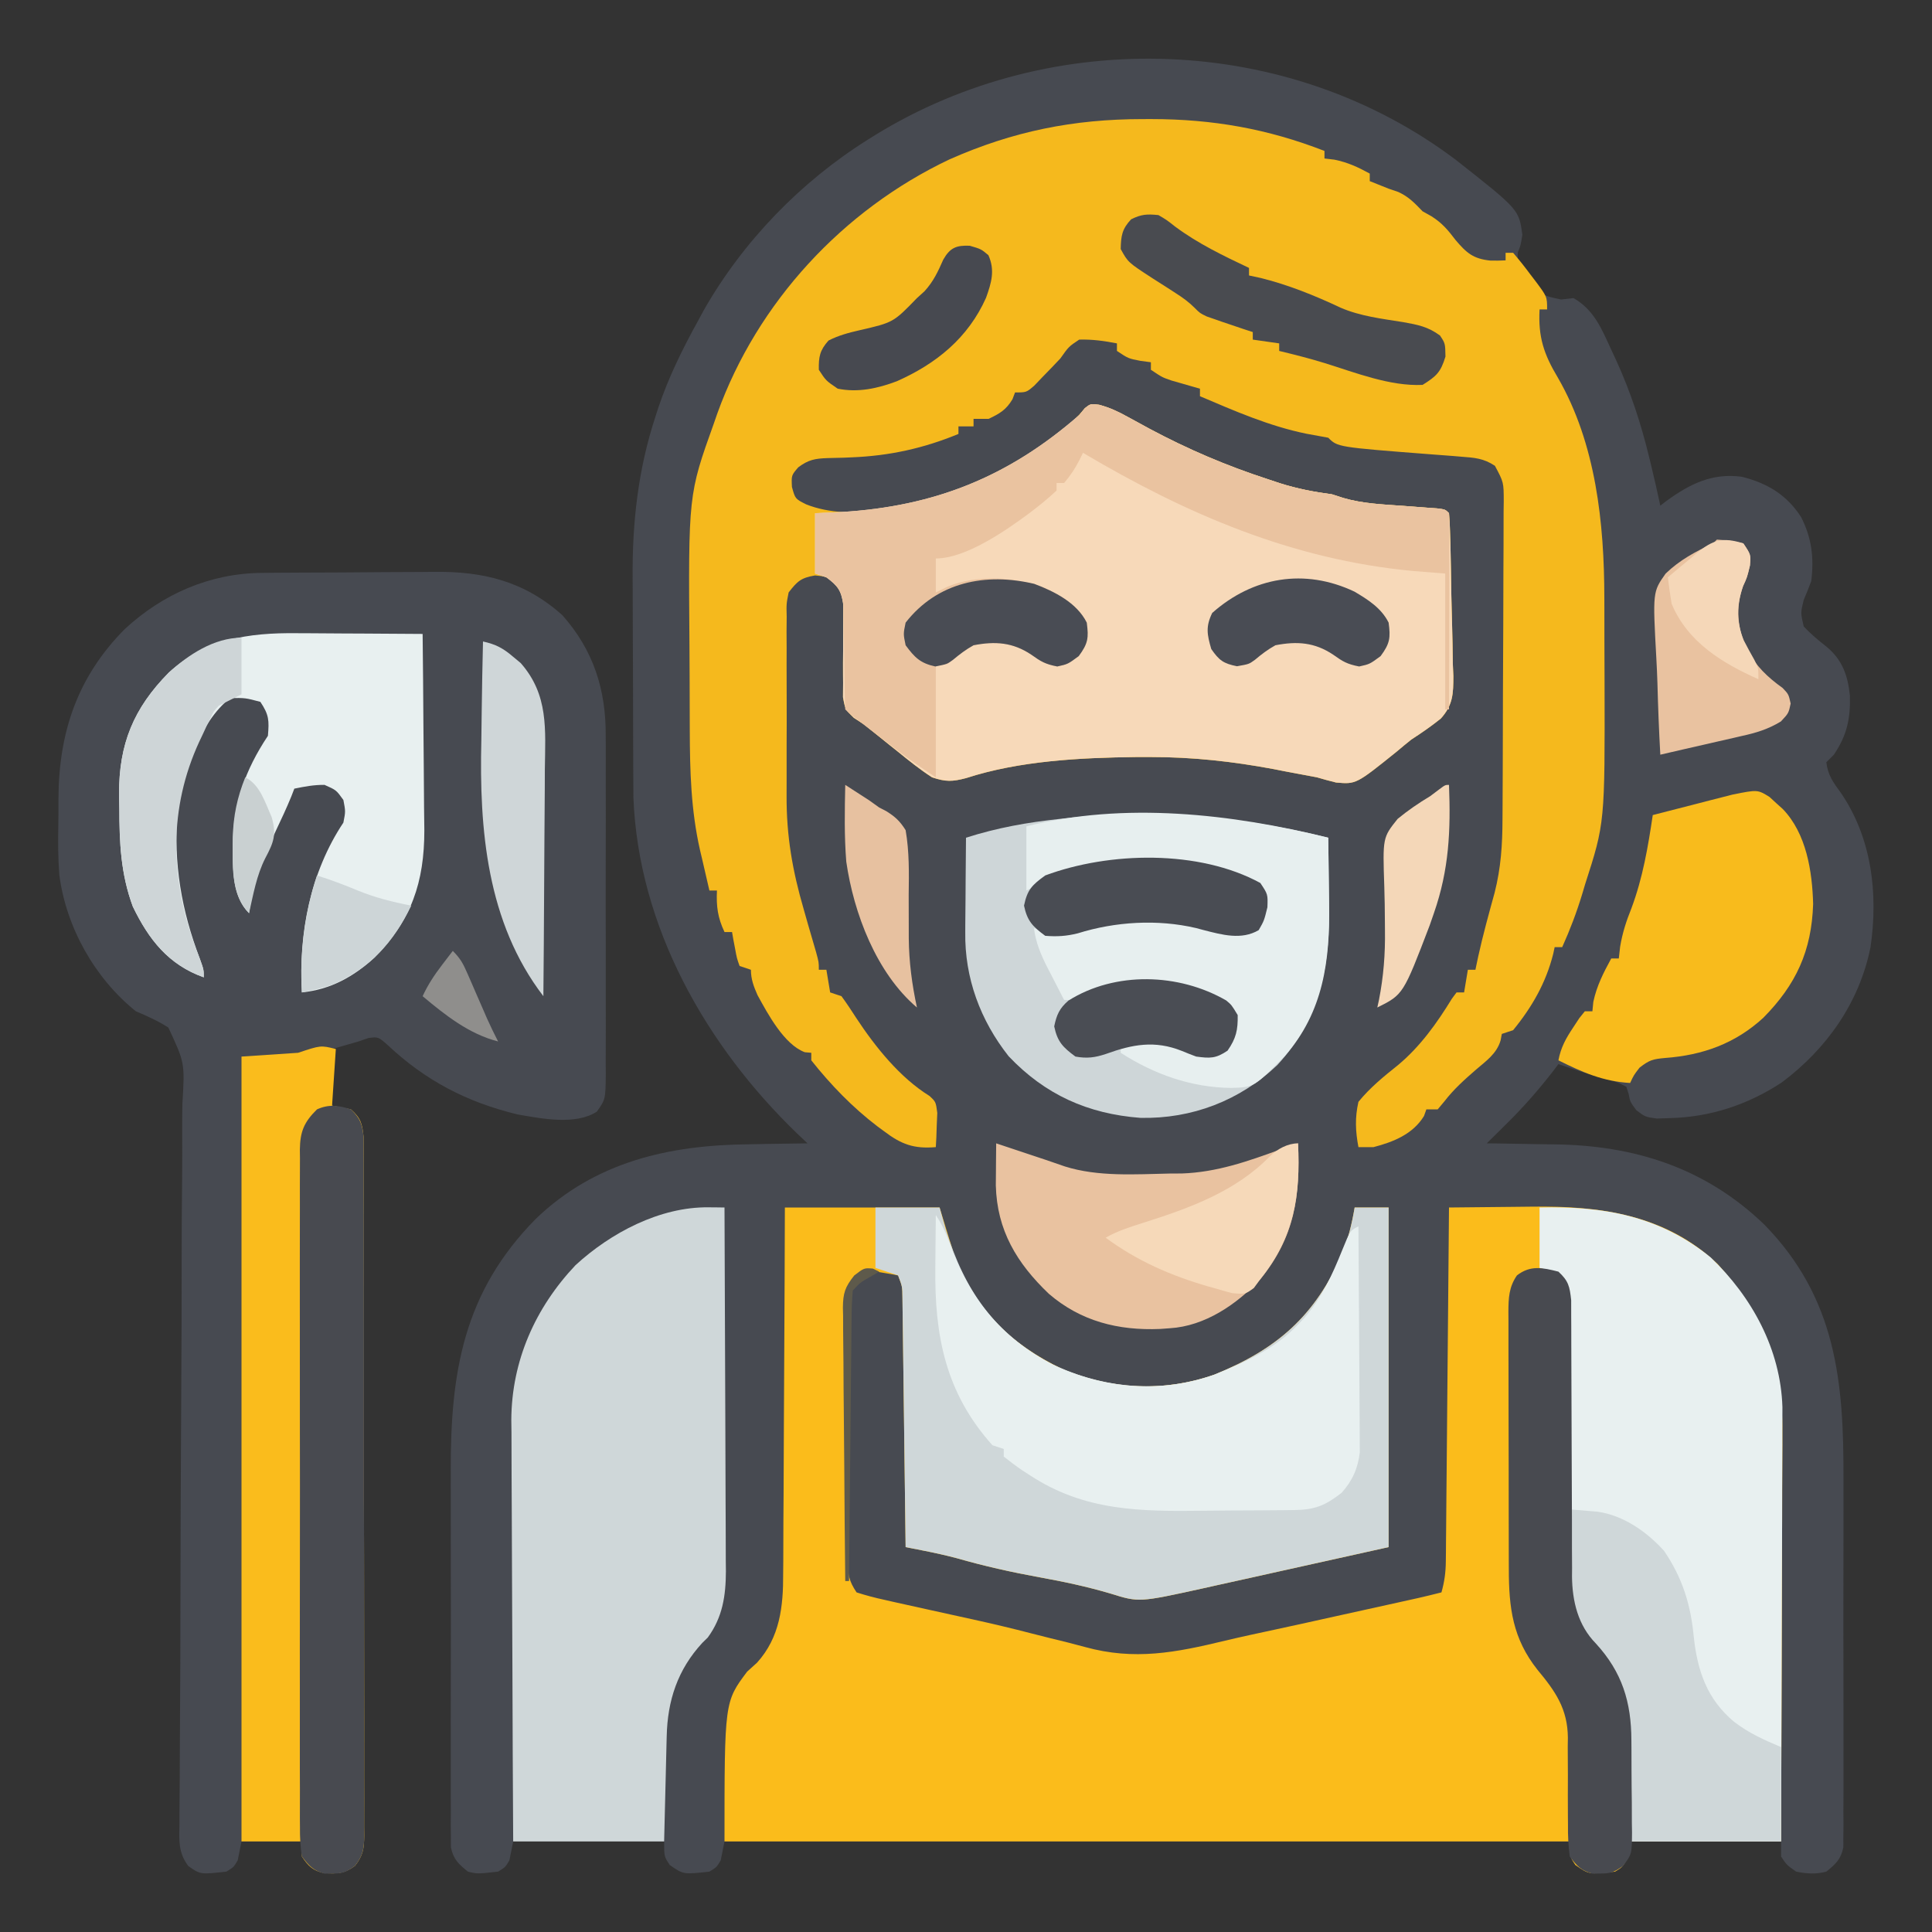 <?xml version="1.0" encoding="UTF-8"?>
<svg version="1.1" xmlns="http://www.w3.org/2000/svg" width="512" height="512">
<rect width="100%" height="100%" fill="#333333" stroke="none"/>
<path d="M0 0 C16.656 13.111 16.656 13.111 17.571 19.778 C17.133 22.59 17.133 22.59 16.387 24.438 C15.992 27.787 17.602 29.249 19.633 31.84 C22.873 35.911 22.873 35.911 27.821 36.965 C28.914 36.842 30.007 36.718 31.133 36.59 C36.606 39.724 38.6 44.775 41.133 50.278 C41.57 51.212 42.006 52.146 42.456 53.108 C46.232 61.4 48.99 69.748 51.133 78.59 C51.294 79.247 51.455 79.903 51.621 80.579 C52.508 84.239 53.346 87.908 54.133 91.59 C54.667 91.18 55.201 90.77 55.75 90.348 C62.024 85.811 67.843 82.885 75.743 83.938 C82.52 85.653 87.626 88.707 91.45 94.629 C94.271 100.193 94.895 105.421 94.133 111.59 C93.507 113.273 92.846 114.943 92.133 116.59 C91.299 120.004 91.299 120.004 92.133 123.59 C93.998 125.615 95.998 127.257 98.157 128.961 C102.381 132.443 103.824 136.604 104.372 141.887 C104.558 148.049 103.593 152.438 100.133 157.59 C99.473 158.25 98.813 158.91 98.133 159.59 C98.488 162.918 99.992 165.007 101.946 167.653 C110.178 179.625 111.915 194.464 109.833 208.634 C106.875 223.281 98.263 235.493 86.383 244.403 C77.4 250.349 67.307 253.666 56.571 253.903 C55.456 253.94 54.341 253.978 53.192 254.016 C50.133 253.59 50.133 253.59 47.793 251.821 C46.133 249.59 46.133 249.59 45.739 247.473 C45.539 246.852 45.339 246.23 45.133 245.59 C42.569 244.288 42.569 244.288 39.446 243.465 C38.411 243.153 37.376 242.841 36.309 242.52 C35.261 242.213 34.213 241.906 33.133 241.59 C31.131 240.931 29.13 240.267 27.133 239.59 C26.683 240.185 26.234 240.779 25.77 241.391 C21.892 246.388 17.845 251.019 13.34 255.446 C12.837 255.945 12.333 256.444 11.815 256.958 C10.59 258.171 9.362 259.381 8.133 260.59 C9.515 260.604 9.515 260.604 10.925 260.619 C14.42 260.663 17.914 260.725 21.408 260.798 C22.906 260.826 24.404 260.847 25.903 260.861 C47.23 261.076 66.078 267.072 81.683 282.108 C100.795 301.644 102.77 323.776 102.671 349.625 C102.66 353.131 102.67 356.638 102.676 360.145 C102.683 366.017 102.674 371.89 102.655 377.762 C102.633 384.546 102.64 391.329 102.662 398.112 C102.68 403.96 102.683 409.808 102.672 415.657 C102.666 419.14 102.665 422.623 102.678 426.106 C102.692 429.976 102.673 433.846 102.651 437.716 C102.659 438.866 102.667 440.015 102.675 441.2 C102.664 442.252 102.653 443.305 102.641 444.389 C102.639 445.759 102.639 445.759 102.637 447.157 C101.976 450.35 100.625 451.557 98.133 453.59 C95.391 454.319 92.906 454.158 90.133 453.59 C87.633 451.84 87.633 451.84 86.133 449.59 C86.133 448.27 86.133 446.95 86.133 445.59 C72.933 445.59 59.733 445.59 46.133 445.59 C45.803 447.24 45.473 448.89 45.133 450.59 C44.071 452.403 44.071 452.403 42.133 453.59 C35.229 454.357 35.229 454.357 31.633 451.84 C30.133 449.59 30.133 449.59 30.133 445.59 C-43.787 445.59 -117.707 445.59 -193.867 445.59 C-194.197 447.24 -194.527 448.89 -194.867 450.59 C-195.929 452.403 -195.929 452.403 -197.867 453.59 C-204.771 454.357 -204.771 454.357 -208.367 451.84 C-209.867 449.59 -209.867 449.59 -209.867 445.59 C-223.067 445.59 -236.267 445.59 -249.867 445.59 C-250.197 447.24 -250.527 448.89 -250.867 450.59 C-251.929 452.403 -251.929 452.403 -253.867 453.59 C-259.362 454.201 -259.362 454.201 -261.867 453.59 C-264.362 451.559 -265.709 450.351 -266.37 447.157 C-266.372 446.243 -266.373 445.33 -266.375 444.389 C-266.386 443.336 -266.397 442.284 -266.409 441.2 C-266.401 440.05 -266.393 438.9 -266.384 437.716 C-266.391 436.501 -266.398 435.286 -266.406 434.034 C-266.42 430.7 -266.417 427.367 -266.404 424.034 C-266.394 420.532 -266.403 417.03 -266.41 413.529 C-266.417 407.636 -266.407 401.744 -266.388 395.852 C-266.367 389.076 -266.373 382.3 -266.395 375.523 C-266.414 369.684 -266.416 363.845 -266.406 358.006 C-266.4 354.529 -266.399 351.051 -266.412 347.574 C-266.499 321.156 -263.027 300.022 -243.867 280.59 C-228.104 265.434 -208.51 261.041 -187.429 260.84 C-185.908 260.812 -184.386 260.782 -182.865 260.75 C-179.199 260.678 -175.533 260.628 -171.867 260.59 C-172.75 259.754 -173.633 258.917 -174.542 258.055 C-198.732 234.756 -216.702 203.177 -218.007 168.902 C-218.017 166.924 -218.017 166.924 -218.028 164.905 C-218.035 163.804 -218.035 163.804 -218.043 162.68 C-218.057 160.267 -218.064 157.854 -218.07 155.442 C-218.074 154.193 -218.074 154.193 -218.078 152.918 C-218.093 148.502 -218.103 144.087 -218.107 139.671 C-218.112 135.158 -218.136 130.646 -218.165 126.134 C-218.184 122.623 -218.189 119.112 -218.19 115.601 C-218.193 113.94 -218.201 112.28 -218.214 110.619 C-218.323 96.036 -216.751 81.959 -212.179 68.028 C-211.927 67.246 -211.675 66.464 -211.416 65.659 C-208.694 57.558 -204.993 50.057 -200.867 42.59 C-200.374 41.68 -199.882 40.77 -199.375 39.833 C-188.971 21.553 -173.656 5.741 -155.867 -5.41 C-154.937 -5.993 -154.937 -5.993 -153.989 -6.588 C-106.888 -35.609 -44.375 -33.511 0 0 Z " fill="#474A51" transform="translate(385.867,42.41)"/>
<path d="M0 0 C13.53 0 27.06 0 41 0 C42.32 4.29 43.64 8.58 45 13 C50.749 27.257 59.741 36.201 73.562 42.812 C86.547 48.31 100.547 48.97 113.898 44.266 C130.546 37.472 140.454 28.795 147.777 12.176 C149.335 8.13 150.276 4.27 151 0 C153.97 0 156.94 0 160 0 C160 29.7 160 59.4 160 90 C145.645 93.187 145.645 93.187 131 96.438 C127.993 97.107 124.985 97.777 121.887 98.467 C119.487 98.998 117.087 99.528 114.688 100.059 C113.455 100.334 112.222 100.61 110.951 100.894 C93.842 104.665 93.842 104.665 86.312 102.312 C80.096 100.473 73.879 99.15 67.5 98 C60.053 96.644 52.794 95.018 45.52 92.93 C42.608 92.161 39.732 91.524 36.78 90.942 C35.884 90.765 34.987 90.587 34.064 90.405 C33.383 90.271 32.702 90.138 32 90 C31.99 89.142 31.979 88.284 31.969 87.401 C31.871 79.322 31.768 71.244 31.661 63.166 C31.605 59.013 31.552 54.86 31.503 50.706 C31.455 46.699 31.403 42.692 31.347 38.685 C31.327 37.155 31.308 35.626 31.291 34.096 C31.267 31.955 31.237 29.815 31.205 27.675 C31.182 25.846 31.182 25.846 31.158 23.98 C31.129 20.946 31.129 20.946 30 18 C28.588 17.723 27.17 17.479 25.75 17.25 C24.961 17.111 24.172 16.972 23.359 16.828 C20.884 16.8 20.884 16.8 18.883 18.538 C16.37 21.823 16.451 24.596 16.514 28.567 C16.51 29.323 16.507 30.08 16.503 30.859 C16.495 33.356 16.517 35.851 16.539 38.348 C16.541 40.084 16.542 41.819 16.542 43.555 C16.545 47.191 16.562 50.826 16.588 54.462 C16.622 59.125 16.63 63.788 16.628 68.451 C16.629 72.034 16.64 75.618 16.654 79.201 C16.661 80.921 16.665 82.64 16.666 84.36 C16.671 86.761 16.688 89.162 16.709 91.563 C16.709 92.275 16.708 92.987 16.707 93.721 C16.754 97.37 16.917 98.876 19 102 C21.499 102.807 23.869 103.43 26.426 103.98 C27.569 104.242 27.569 104.242 28.736 104.509 C31.259 105.082 33.785 105.636 36.312 106.188 C38.975 106.774 41.637 107.362 44.299 107.949 C46.13 108.353 47.962 108.755 49.794 109.155 C55.063 110.315 60.298 111.559 65.52 112.917 C68.706 113.741 71.901 114.524 75.098 115.304 C76.578 115.675 78.054 116.064 79.524 116.472 C92.668 120.103 103.591 117.952 116.688 114.79 C121.089 113.74 125.509 112.797 129.933 111.85 C135.399 110.677 140.855 109.46 146.312 108.25 C148.574 107.751 150.835 107.252 153.096 106.754 C155.247 106.279 157.399 105.804 159.551 105.328 C160.545 105.108 161.54 104.889 162.565 104.662 C163.485 104.458 164.405 104.254 165.353 104.044 C166.157 103.866 166.961 103.688 167.789 103.504 C169.867 103.03 171.934 102.525 174 102 C174.789 99.203 175.132 96.701 175.158 93.799 C175.168 92.968 175.178 92.138 175.188 91.283 C175.194 90.381 175.199 89.479 175.205 88.55 C175.215 87.593 175.225 86.637 175.235 85.652 C175.267 82.492 175.292 79.332 175.316 76.172 C175.337 73.98 175.358 71.789 175.379 69.597 C175.435 63.83 175.484 58.063 175.532 52.296 C175.582 46.411 175.638 40.526 175.693 34.641 C175.801 23.094 175.902 11.547 176 0 C181.495 -0.075 186.99 -0.129 192.486 -0.165 C194.351 -0.18 196.215 -0.2 198.08 -0.226 C216.134 -0.473 233.485 1.896 247.195 14.988 C259.068 28.223 264.516 41.593 264.341 59.356 C264.341 60.538 264.341 61.72 264.342 62.937 C264.34 66.806 264.317 70.674 264.293 74.543 C264.286 77.24 264.283 79.937 264.28 82.634 C264.271 88.984 264.246 95.334 264.216 101.684 C264.182 108.919 264.166 116.155 264.151 123.391 C264.12 138.261 264.065 153.13 264 168 C250.8 168 237.6 168 224 168 C223.67 169.65 223.34 171.3 223 173 C221.938 174.812 221.938 174.812 220 176 C213.096 176.767 213.096 176.767 209.5 174.25 C208 172 208 172 208 168 C134.08 168 60.16 168 -16 168 C-16 131 -16 131 -10 123 C-8.701 121.824 -8.701 121.824 -7.375 120.625 C-1.282 113.891 -0.409 105.693 -0.454 96.951 C-0.444 95.896 -0.433 94.841 -0.423 93.754 C-0.394 90.302 -0.392 86.851 -0.391 83.398 C-0.376 80.991 -0.359 78.584 -0.341 76.177 C-0.297 69.868 -0.277 63.558 -0.262 57.249 C-0.242 50.8 -0.2 44.351 -0.16 37.902 C-0.085 25.268 -0.037 12.634 0 0 Z " fill="#FBBC1B" transform="translate(208,320)"/>
<path d="M0 0 C0.768 -0.002 1.537 -0.004 2.329 -0.006 C18.494 0.002 33.098 2.557 48.188 8.438 C48.188 9.098 48.188 9.758 48.188 10.438 C49.054 10.541 49.92 10.644 50.812 10.75 C54.354 11.471 57.031 12.709 60.188 14.438 C60.188 15.098 60.188 15.758 60.188 16.438 C60.909 16.726 61.631 17.015 62.375 17.312 C63.767 17.869 63.767 17.869 65.188 18.438 C66.033 18.726 66.879 19.015 67.75 19.312 C70.554 20.607 72.049 22.232 74.188 24.438 C75.371 25.101 75.371 25.101 76.578 25.777 C79.414 27.582 80.911 29.403 82.938 32.062 C85.868 35.513 87.637 37.035 92.188 37.5 C93.521 37.52 94.856 37.515 96.188 37.438 C96.188 36.778 96.188 36.117 96.188 35.438 C96.847 35.438 97.507 35.438 98.188 35.438 C99.823 37.342 101.325 39.236 102.812 41.25 C103.233 41.797 103.653 42.344 104.086 42.908 C107.188 47.062 107.188 47.062 107.188 50.438 C106.528 50.438 105.868 50.438 105.188 50.438 C104.805 57.701 106.269 62.24 110.062 68.562 C120.146 86.035 122.336 107.144 122.355 126.926 C122.359 128.105 122.362 129.284 122.366 130.499 C122.371 132.987 122.373 135.476 122.373 137.964 C122.375 141.701 122.393 145.437 122.412 149.174 C122.504 186.508 122.504 186.508 117.25 202.812 C116.998 203.661 116.746 204.509 116.486 205.383 C115.017 210.223 113.269 214.828 111.188 219.438 C110.528 219.438 109.868 219.438 109.188 219.438 C109.064 220.02 108.94 220.603 108.812 221.203 C106.874 228.907 103.212 235.288 98.188 241.438 C97.198 241.768 96.207 242.097 95.188 242.438 C95.081 243.006 94.974 243.574 94.863 244.16 C93.818 247.684 91.079 249.554 88.375 251.875 C85.297 254.552 82.492 257.043 79.988 260.285 C79.394 260.995 78.8 261.706 78.188 262.438 C77.198 262.438 76.207 262.438 75.188 262.438 C74.981 263.015 74.775 263.592 74.562 264.188 C71.618 269.006 66.475 271.058 61.188 272.438 C59.867 272.438 58.547 272.438 57.188 272.438 C56.393 268.221 56.232 264.64 57.188 260.438 C60.281 256.646 63.847 253.753 67.657 250.71 C73.546 245.812 77.992 239.575 81.961 233.09 C82.366 232.545 82.77 231.999 83.188 231.438 C83.847 231.438 84.507 231.438 85.188 231.438 C85.517 229.458 85.847 227.477 86.188 225.438 C86.847 225.438 87.507 225.438 88.188 225.438 C88.559 223.674 88.559 223.674 88.938 221.875 C90.191 216.193 91.742 210.596 93.285 204.988 C94.955 198.418 95.345 192.292 95.365 185.548 C95.374 184.079 95.374 184.079 95.384 182.58 C95.404 179.353 95.416 176.126 95.426 172.898 C95.43 171.795 95.434 170.691 95.438 169.554 C95.459 163.72 95.473 157.886 95.483 152.053 C95.494 146.022 95.528 139.992 95.568 133.961 C95.594 129.326 95.602 124.69 95.606 120.054 C95.611 117.83 95.622 115.606 95.641 113.382 C95.665 110.277 95.664 107.173 95.657 104.068 C95.67 103.147 95.683 102.227 95.696 101.278 C95.684 96.239 95.684 96.239 93.354 91.879 C90.354 89.883 87.949 89.732 84.367 89.461 C83.708 89.405 83.05 89.349 82.371 89.291 C80.269 89.114 78.166 88.962 76.062 88.812 C51.676 86.926 51.676 86.926 49.188 84.438 C47.253 84.065 45.315 83.716 43.375 83.375 C33.511 81.355 24.422 77.367 15.188 73.438 C15.188 72.778 15.188 72.118 15.188 71.438 C14.5 71.244 13.813 71.051 13.105 70.852 C11.754 70.461 11.754 70.461 10.375 70.062 C9.482 69.807 8.588 69.552 7.668 69.289 C5.188 68.438 5.188 68.438 2.188 66.438 C2.188 65.778 2.188 65.118 2.188 64.438 C1.259 64.314 0.331 64.19 -0.625 64.062 C-3.812 63.438 -3.812 63.438 -6.812 61.438 C-6.812 60.778 -6.812 60.117 -6.812 59.438 C-10.169 58.779 -13.387 58.337 -16.812 58.438 C-19.583 60.285 -19.583 60.285 -21.812 63.438 C-23.333 65.061 -24.877 66.664 -26.438 68.25 C-27.193 69.04 -27.948 69.83 -28.727 70.645 C-30.812 72.438 -30.812 72.438 -33.812 72.438 C-34.039 73.036 -34.266 73.634 -34.5 74.25 C-36.192 77.07 -37.864 78.033 -40.812 79.438 C-42.133 79.438 -43.453 79.438 -44.812 79.438 C-44.812 80.097 -44.812 80.757 -44.812 81.438 C-46.133 81.438 -47.453 81.438 -48.812 81.438 C-48.812 82.097 -48.812 82.757 -48.812 83.438 C-58.051 87.251 -67.062 89.23 -77.055 89.637 C-77.772 89.668 -78.49 89.699 -79.23 89.732 C-80.63 89.784 -82.031 89.819 -83.432 89.833 C-86.776 89.946 -88.566 90.252 -91.27 92.285 C-93.092 94.412 -93.092 94.412 -92.938 97.5 C-92.07 100.645 -92.07 100.645 -89.168 102.098 C-77.095 106.918 -59.157 102.849 -47.434 98.028 C-35.875 92.958 -23.445 86.517 -15.309 76.605 C-13.812 75.438 -13.812 75.438 -11.522 75.71 C-8.701 76.467 -6.512 77.499 -3.961 78.914 C-3.036 79.417 -2.112 79.92 -1.159 80.438 C-0.178 80.974 0.802 81.51 1.812 82.062 C12.003 87.511 22.212 91.86 33.188 95.438 C34.228 95.784 35.268 96.131 36.34 96.488 C40.948 97.95 45.385 98.803 50.188 99.438 C51.166 99.755 52.144 100.072 53.152 100.398 C58.342 101.921 63.692 102.115 69.062 102.5 C71.144 102.654 73.224 102.811 75.305 102.973 C76.218 103.038 77.132 103.104 78.074 103.172 C80.188 103.438 80.188 103.438 81.188 104.438 C81.333 106.02 81.41 107.609 81.46 109.198 C81.508 110.72 81.508 110.72 81.557 112.274 C81.668 116.946 81.75 121.617 81.812 126.29 C81.854 128.751 81.915 131.212 81.997 133.672 C82.113 137.221 82.163 140.766 82.199 144.316 C82.248 145.409 82.296 146.502 82.346 147.629 C82.335 152.339 82.245 155.253 79.03 158.854 C76.497 160.89 73.914 162.674 71.188 164.438 C69.871 165.494 68.565 166.564 67.281 167.66 C56.554 176.287 56.554 176.287 51.25 175.812 C49.551 175.398 47.864 174.934 46.188 174.438 C44.286 174.072 42.384 173.708 40.478 173.368 C38.549 173.02 36.626 172.638 34.703 172.254 C23.833 170.224 13.19 169.049 2.125 169.062 C0.849 169.063 -0.428 169.063 -1.742 169.063 C-16.533 169.235 -32.648 170.05 -46.754 174.633 C-50.453 175.606 -52.17 175.661 -55.812 174.438 C-59.008 172.376 -61.931 170.028 -64.875 167.625 C-66.059 166.68 -66.059 166.68 -67.268 165.717 C-69.458 163.967 -71.635 162.203 -73.812 160.438 C-74.713 159.852 -75.613 159.267 -76.541 158.663 C-78.812 156.438 -78.812 156.438 -79.408 153.201 C-79.399 151.949 -79.389 150.697 -79.379 149.406 C-79.385 148.733 -79.39 148.06 -79.396 147.367 C-79.412 145.223 -79.397 143.081 -79.375 140.938 C-79.358 138.794 -79.349 136.652 -79.365 134.508 C-79.378 132.563 -79.363 130.618 -79.346 128.674 C-79.554 125.371 -79.554 125.371 -81.652 123.029 C-83.779 121.21 -83.779 121.21 -86.812 120.938 C-90.551 121.561 -91.505 122.471 -93.812 125.438 C-94.418 128.466 -94.418 128.466 -94.33 131.88 C-94.343 133.189 -94.355 134.499 -94.368 135.848 C-94.361 137.279 -94.353 138.71 -94.344 140.141 C-94.346 141.621 -94.35 143.102 -94.355 144.582 C-94.361 147.693 -94.353 150.803 -94.334 153.913 C-94.311 157.853 -94.324 161.792 -94.348 165.732 C-94.363 168.797 -94.358 171.862 -94.348 174.927 C-94.345 176.376 -94.348 177.825 -94.358 179.275 C-94.412 189.968 -92.797 199.186 -89.812 209.438 C-89.414 210.834 -89.016 212.231 -88.619 213.628 C-87.938 216.002 -87.248 218.374 -86.547 220.742 C-85.812 223.438 -85.812 223.438 -85.812 225.438 C-85.153 225.438 -84.493 225.438 -83.812 225.438 C-83.483 227.417 -83.153 229.398 -82.812 231.438 C-81.823 231.768 -80.832 232.097 -79.812 232.438 C-78.432 234.327 -77.132 236.276 -75.875 238.25 C-70.825 245.899 -64.347 254.009 -56.473 258.887 C-54.812 260.438 -54.812 260.438 -54.422 263.355 C-54.468 264.434 -54.515 265.513 -54.562 266.625 C-54.599 267.712 -54.635 268.798 -54.672 269.918 C-54.718 270.749 -54.765 271.581 -54.812 272.438 C-60.642 272.933 -63.948 271.704 -68.5 268.25 C-69.393 267.594 -69.393 267.594 -70.303 266.924 C-76.897 261.895 -82.663 255.926 -87.812 249.438 C-87.812 248.778 -87.812 248.118 -87.812 247.438 C-88.661 247.364 -88.661 247.364 -89.527 247.289 C-95.008 245.247 -99.31 237.18 -102.062 232.156 C-103.066 229.88 -103.812 227.945 -103.812 225.438 C-104.802 225.107 -105.793 224.778 -106.812 224.438 C-107.543 222.371 -107.543 222.371 -108 219.875 C-108.159 219.049 -108.317 218.222 -108.48 217.371 C-108.59 216.733 -108.7 216.095 -108.812 215.438 C-109.472 215.438 -110.132 215.438 -110.812 215.438 C-112.615 211.608 -113.009 208.656 -112.812 204.438 C-113.472 204.438 -114.132 204.438 -114.812 204.438 C-115.466 201.647 -116.11 198.856 -116.75 196.062 C-117.024 194.9 -117.024 194.9 -117.303 193.715 C-119.703 183.155 -119.981 172.748 -120.016 161.945 C-120.018 161.262 -120.021 160.579 -120.024 159.876 C-120.039 156.254 -120.048 152.632 -120.053 149.011 C-120.057 146.063 -120.071 143.116 -120.094 140.168 C-120.402 99.527 -120.402 99.527 -113.625 80.625 C-113.324 79.759 -113.023 78.893 -112.712 78 C-102.115 48.561 -79.426 24.063 -51.203 10.684 C-34.354 3.214 -18.318 0.001 0 0 Z " fill="#F5B91D" transform="translate(302.812,31.562)"/>
<path d="M0 0 C1.898 -0.019 1.898 -0.019 3.835 -0.039 C5.21 -0.047 6.585 -0.055 7.96 -0.061 C8.659 -0.065 9.358 -0.069 10.078 -0.074 C13.78 -0.094 17.482 -0.109 21.184 -0.118 C24.98 -0.129 28.775 -0.164 32.571 -0.203 C35.514 -0.23 38.456 -0.238 41.399 -0.241 C42.797 -0.246 44.195 -0.258 45.592 -0.276 C58.804 -0.442 69.607 2.24 79.64 11.177 C87.91 20.461 91.261 30.997 91.158 43.276 C91.165 44.325 91.172 45.374 91.179 46.454 C91.196 49.881 91.185 53.308 91.171 56.736 C91.174 59.132 91.178 61.528 91.183 63.924 C91.189 68.926 91.18 73.928 91.162 78.93 C91.139 85.345 91.152 91.759 91.176 98.174 C91.19 103.113 91.186 108.051 91.175 112.99 C91.173 115.356 91.176 117.723 91.185 120.089 C91.195 123.388 91.18 126.685 91.158 129.983 C91.166 130.962 91.174 131.94 91.182 132.948 C91.1 139.525 91.1 139.525 88.804 142.781 C83.144 146.432 74.188 144.616 67.812 143.517 C54.287 140.249 43.311 134.499 33.261 125.021 C30.846 122.926 30.846 122.926 28.238 123.271 C27.381 123.57 26.523 123.869 25.64 124.177 C22.175 125.167 22.175 125.167 18.64 126.177 C18.64 131.127 18.64 136.077 18.64 141.177 C20.29 141.507 21.94 141.837 23.64 142.177 C26.362 144.573 26.627 146.059 27.02 149.688 C27.038 151.124 27.039 152.56 27.028 153.996 C27.033 154.789 27.039 155.582 27.044 156.399 C27.058 159.058 27.051 161.717 27.044 164.376 C27.05 166.282 27.057 168.187 27.065 170.092 C27.083 175.27 27.082 180.447 27.076 185.625 C27.073 189.944 27.079 194.264 27.085 198.583 C27.099 208.77 27.098 218.958 27.086 229.145 C27.075 239.663 27.089 250.18 27.116 260.698 C27.138 269.722 27.144 278.747 27.139 287.771 C27.135 293.163 27.138 298.556 27.155 303.948 C27.17 309.018 27.166 314.087 27.147 319.156 C27.144 321.018 27.147 322.881 27.157 324.743 C27.17 327.282 27.159 329.819 27.141 332.358 C27.151 333.098 27.161 333.839 27.17 334.602 C27.121 338.062 26.885 339.862 24.734 342.632 C21.838 344.768 20.035 344.75 16.546 344.568 C13.56 343.956 12.302 342.669 10.64 340.177 C10.64 338.857 10.64 337.537 10.64 336.177 C5.36 336.177 0.08 336.177 -5.36 336.177 C-5.69 337.827 -6.02 339.477 -6.36 341.177 C-7.422 342.99 -7.422 342.99 -9.36 344.177 C-16.276 344.945 -16.276 344.945 -19.459 342.688 C-22.163 339.116 -21.884 335.804 -21.805 331.505 C-21.804 330.178 -21.804 330.178 -21.804 328.824 C-21.799 325.854 -21.765 322.884 -21.731 319.914 C-21.722 317.787 -21.715 315.66 -21.709 313.533 C-21.694 308.948 -21.667 304.365 -21.632 299.781 C-21.578 292.532 -21.562 285.284 -21.554 278.036 C-21.524 257.423 -21.459 236.81 -21.323 216.198 C-21.247 204.816 -21.211 193.435 -21.219 182.053 C-21.221 174.847 -21.175 167.643 -21.094 160.438 C-21.055 155.953 -21.062 151.469 -21.082 146.985 C-21.083 144.906 -21.064 142.827 -21.025 140.748 C-20.371 129.863 -20.371 129.863 -24.745 120.486 C-27.555 118.696 -30.299 117.469 -33.36 116.177 C-44.262 107.404 -51.83 93.938 -53.639 80.029 C-53.985 75.583 -53.989 71.152 -53.902 66.696 C-53.86 64.414 -53.861 62.135 -53.868 59.853 C-53.792 42.224 -48.829 27.523 -36.286 14.876 C-26.199 5.571 -13.757 0.122 0 0 Z " fill="#474A51" transform="translate(69.36,151.823)"/>
<path d="M0 0 C2.821 0.758 5.011 1.789 7.561 3.204 C8.486 3.707 9.411 4.21 10.363 4.728 C11.834 5.532 11.834 5.532 13.335 6.353 C23.525 11.802 33.734 16.15 44.71 19.728 C45.75 20.075 46.79 20.421 47.862 20.779 C52.47 22.241 56.908 23.094 61.71 23.728 C63.177 24.203 63.177 24.203 64.675 24.689 C69.864 26.212 75.215 26.405 80.585 26.79 C82.666 26.944 84.746 27.101 86.827 27.263 C88.198 27.362 88.198 27.362 89.596 27.462 C91.71 27.728 91.71 27.728 92.71 28.728 C92.855 30.31 92.932 31.899 92.982 33.488 C93.03 35.011 93.03 35.011 93.08 36.564 C93.19 41.236 93.273 45.908 93.334 50.581 C93.376 53.042 93.437 55.502 93.519 57.962 C93.635 61.511 93.685 65.056 93.721 68.607 C93.77 69.7 93.818 70.793 93.868 71.919 C93.857 76.629 93.767 79.543 90.552 83.145 C88.019 85.181 85.436 86.964 82.71 88.728 C81.393 89.784 80.087 90.855 78.803 91.95 C68.077 100.577 68.077 100.577 62.772 100.103 C61.073 99.689 59.387 99.224 57.71 98.728 C55.808 98.362 53.907 97.998 52 97.658 C50.071 97.31 48.148 96.928 46.225 96.544 C35.355 94.515 24.712 93.339 13.647 93.353 C12.371 93.353 11.095 93.353 9.78 93.353 C-5.01 93.525 -21.126 94.341 -35.232 98.923 C-38.931 99.896 -40.647 99.951 -44.29 98.728 C-47.486 96.666 -50.409 94.318 -53.353 91.915 C-54.142 91.286 -54.932 90.656 -55.745 90.007 C-57.936 88.258 -60.113 86.494 -62.29 84.728 C-63.191 84.142 -64.091 83.557 -65.018 82.954 C-67.29 80.728 -67.29 80.728 -67.886 77.491 C-67.876 76.239 -67.867 74.987 -67.857 73.697 C-67.862 73.024 -67.868 72.351 -67.874 71.657 C-67.89 69.513 -67.875 67.372 -67.853 65.228 C-67.836 63.084 -67.827 60.942 -67.843 58.798 C-67.856 56.854 -67.841 54.909 -67.824 52.964 C-68.375 49.144 -69.244 48.016 -72.29 45.728 C-73.28 45.398 -74.27 45.068 -75.29 44.728 C-75.29 39.448 -75.29 34.168 -75.29 28.728 C-73.001 28.625 -70.712 28.522 -68.353 28.415 C-43.658 26.937 -24.071 19.134 -5.29 2.728 C-4.794 2.123 -4.298 1.519 -3.786 0.896 C-2.29 -0.272 -2.29 -0.272 0 0 Z " fill="#F7D9B9" transform="translate(291.29,107.272)"/>
<path d="M0 0 C5.61 0 11.22 0 17 0 C17.536 1.897 18.073 3.795 18.625 5.75 C23.704 22.127 31.522 33.347 46.77 41.477 C60.538 48.062 75.398 49.375 89.898 44.266 C106.546 37.472 116.454 28.795 123.777 12.176 C125.335 8.13 126.276 4.27 127 0 C129.97 0 132.94 0 136 0 C136 29.7 136 59.4 136 90 C126.43 92.124 116.86 94.249 107 96.438 C103.993 97.107 100.985 97.777 97.887 98.467 C95.487 98.998 93.087 99.528 90.688 100.059 C89.455 100.334 88.222 100.61 86.951 100.894 C69.842 104.665 69.842 104.665 62.312 102.312 C56.096 100.473 49.879 99.15 43.5 98 C36.053 96.644 28.794 95.018 21.52 92.93 C18.608 92.161 15.732 91.524 12.78 90.942 C11.884 90.765 10.987 90.587 10.064 90.405 C9.383 90.271 8.702 90.138 8 90 C7.99 89.142 7.979 88.284 7.969 87.401 C7.871 79.322 7.768 71.244 7.661 63.166 C7.605 59.013 7.552 54.86 7.503 50.706 C7.455 46.699 7.403 42.692 7.347 38.685 C7.327 37.155 7.308 35.626 7.291 34.096 C7.267 31.955 7.237 29.815 7.205 27.675 C7.19 26.455 7.174 25.236 7.158 23.98 C7.129 20.946 7.129 20.946 6 18 C4.02 17.34 2.04 16.68 0 16 C0 10.72 0 5.44 0 0 Z " fill="#CFD7D9" transform="translate(232,320)"/>
<path d="M0 0 C16.871 -0.433 31.88 2.221 45.375 13.25 C56.323 23.704 63.897 37.645 64.361 52.916 C64.369 55.063 64.362 57.21 64.341 59.356 C64.341 61.129 64.341 61.129 64.342 62.937 C64.34 66.806 64.317 70.674 64.293 74.543 C64.286 77.24 64.283 79.937 64.28 82.634 C64.271 88.984 64.246 95.334 64.216 101.684 C64.182 108.919 64.166 116.155 64.151 123.391 C64.12 138.261 64.065 153.13 64 168 C50.8 168 37.6 168 24 168 C23.75 150.625 23.75 150.625 23.702 145.206 C23.526 134.584 22.631 125.604 15.438 117.188 C9.514 109.982 7.852 105.283 7.858 95.99 C7.855 95.187 7.851 94.383 7.848 93.555 C7.84 91.813 7.835 90.07 7.831 88.328 C7.824 85.571 7.808 82.814 7.79 80.057 C7.738 72.219 7.69 64.381 7.674 56.543 C7.664 51.747 7.635 46.951 7.593 42.155 C7.58 40.327 7.575 38.5 7.578 36.672 C7.58 34.117 7.558 31.564 7.53 29.01 C7.537 28.254 7.543 27.499 7.55 26.721 C7.488 23.27 7.264 21.349 5.154 18.562 C2.994 16.831 2.994 16.831 0 16 C0 10.72 0 5.44 0 0 Z " fill="#E8F0F0" transform="translate(408,320)"/>
<path d="M0 0 C1.199 0.01 1.199 0.01 2.422 0.021 C3.025 0.029 3.628 0.038 4.25 0.047 C4.32 13.469 4.373 26.89 4.405 40.312 C4.421 46.545 4.442 52.777 4.476 59.01 C4.509 65.027 4.527 71.044 4.535 77.061 C4.54 79.354 4.551 81.647 4.567 83.941 C4.589 87.158 4.592 90.375 4.591 93.592 C4.601 94.536 4.612 95.479 4.623 96.452 C4.593 102.948 3.76 108.604 -0.18 114.008 C-0.895 114.708 -0.895 114.708 -1.625 115.422 C-8.184 122.521 -10.862 130.74 -11.066 140.215 C-11.085 140.92 -11.104 141.624 -11.123 142.35 C-11.191 144.978 -11.251 147.606 -11.312 150.234 C-11.457 156.113 -11.601 161.991 -11.75 168.047 C-24.95 168.047 -38.15 168.047 -51.75 168.047 C-51.841 152.495 -51.914 136.943 -51.957 121.391 C-51.978 114.169 -52.006 106.947 -52.052 99.724 C-52.092 93.424 -52.117 87.124 -52.126 80.823 C-52.132 77.492 -52.146 74.161 -52.173 70.83 C-52.202 67.097 -52.206 63.364 -52.204 59.63 C-52.218 58.545 -52.233 57.461 -52.248 56.343 C-52.165 40.704 -45.918 26.644 -35.238 15.336 C-25.925 6.768 -12.895 -0.142 0 0 Z " fill="#CFD7D9" transform="translate(187.75,319.953)"/>
<path d="M0 0 C-0.33 4.95 -0.66 9.9 -1 15 C0.65 15.33 2.3 15.66 4 16 C6.722 18.396 6.987 19.882 7.38 23.511 C7.398 24.947 7.399 26.383 7.388 27.819 C7.393 28.612 7.398 29.405 7.404 30.222 C7.418 32.881 7.411 35.54 7.404 38.199 C7.41 40.105 7.417 42.01 7.425 43.915 C7.443 49.093 7.442 54.27 7.436 59.448 C7.433 63.767 7.439 68.087 7.445 72.406 C7.459 82.593 7.457 92.781 7.446 102.968 C7.435 113.486 7.449 124.003 7.475 134.521 C7.498 143.545 7.504 152.57 7.498 161.594 C7.495 166.986 7.497 172.379 7.515 177.771 C7.53 182.841 7.526 187.91 7.507 192.979 C7.504 194.841 7.507 196.704 7.517 198.566 C7.53 201.105 7.519 203.642 7.501 206.181 C7.516 207.292 7.516 207.292 7.53 208.425 C7.48 211.885 7.245 213.685 5.094 216.455 C2.198 218.591 0.395 218.573 -3.094 218.391 C-6.08 217.779 -7.338 216.492 -9 214 C-9 212.68 -9 211.36 -9 210 C-14.28 210 -19.56 210 -25 210 C-25 141.36 -25 72.72 -25 2 C-20.05 1.67 -15.1 1.34 -10 1 C-4 -1 -4 -1 0 0 Z " fill="#FABC1C" transform="translate(89,278)"/>
<path d="M0 0 C0.075 4.338 0.129 8.675 0.165 13.013 C0.18 14.483 0.2 15.953 0.226 17.423 C0.512 33.828 -2.042 47.795 -13.5 60.25 C-23.449 69.688 -36.127 74.539 -49.789 74.246 C-63.753 73.176 -75.049 68.091 -84.703 57.914 C-92.221 48.376 -96.38 37.162 -96.195 25 C-96.192 24.279 -96.19 23.558 -96.187 22.815 C-96.176 20.543 -96.151 18.272 -96.125 16 C-96.115 14.447 -96.106 12.893 -96.098 11.34 C-96.076 7.56 -96.041 3.78 -96 0 C-87.69 -2.655 -79.679 -4.066 -71 -5 C-69.961 -5.113 -68.922 -5.227 -67.852 -5.344 C-44.863 -7.471 -22.357 -5.562 0 0 Z " fill="#CED6D8" transform="translate(352,222)"/>
<path d="M0 0 C0.962 0.003 1.925 0.006 2.917 0.009 C5.952 0.02 8.988 0.045 12.023 0.07 C14.098 0.08 16.172 0.089 18.246 0.098 C23.297 0.12 28.348 0.154 33.398 0.195 C33.492 8.202 33.562 16.209 33.606 24.216 C33.626 27.935 33.655 31.654 33.7 35.374 C33.744 38.972 33.768 42.57 33.778 46.169 C33.789 48.19 33.82 50.21 33.852 52.23 C33.855 66.03 30.398 76.105 20.672 85.941 C15.102 91.041 8.992 94.436 1.398 95.195 C0.489 79.598 3.643 63.328 12.398 50.195 C12.982 47.238 12.982 47.238 12.398 44.195 C10.507 41.565 10.507 41.565 7.398 40.195 C4.567 40.169 2.202 40.625 -0.602 41.195 C-0.871 41.891 -1.14 42.587 -1.418 43.305 C-2.688 46.407 -4.101 49.417 -5.539 52.445 C-8.834 59.558 -11.599 66.379 -12.602 74.195 C-17.209 69.588 -16.847 62.48 -16.914 56.32 C-16.871 45.346 -13.654 36.275 -7.602 27.195 C-7.262 23.12 -7.288 21.665 -9.602 18.195 C-13.611 17.131 -13.611 17.131 -17.602 17.195 C-25.693 23.516 -30.302 37.317 -31.602 47.195 C-32.604 61.147 -30.577 73.257 -25.625 86.324 C-24.602 89.195 -24.602 89.195 -24.602 91.195 C-33.973 87.868 -39.193 81.153 -43.41 72.418 C-46.609 63.764 -46.967 55.504 -46.977 46.32 C-47.001 45.118 -47.026 43.915 -47.051 42.676 C-47.094 29.355 -43.207 19.904 -33.875 10.445 C-24.116 1.533 -12.835 -0.145 0 0 Z " fill="#E8F0F0" transform="translate(78.602,167.805)"/>
<path d="M0 0 C2.821 0.758 5.011 1.789 7.561 3.204 C8.486 3.707 9.411 4.21 10.363 4.728 C11.834 5.532 11.834 5.532 13.335 6.353 C23.525 11.802 33.734 16.15 44.71 19.728 C45.75 20.075 46.79 20.421 47.862 20.779 C52.47 22.241 56.908 23.094 61.71 23.728 C63.177 24.203 63.177 24.203 64.675 24.689 C69.864 26.212 75.215 26.405 80.585 26.79 C82.666 26.944 84.746 27.101 86.827 27.263 C88.198 27.362 88.198 27.362 89.596 27.462 C91.71 27.728 91.71 27.728 92.71 28.728 C92.803 30.355 92.827 31.985 92.823 33.615 C92.823 34.656 92.823 35.697 92.823 36.769 C92.818 37.902 92.813 39.034 92.807 40.2 C92.805 41.93 92.805 41.93 92.803 43.694 C92.797 47.393 92.785 51.091 92.772 54.79 C92.767 57.291 92.763 59.792 92.759 62.292 C92.747 68.437 92.731 74.583 92.71 80.728 C92.38 80.728 92.05 80.728 91.71 80.728 C91.71 68.848 91.71 56.968 91.71 44.728 C88.863 44.501 86.017 44.274 83.085 44.04 C51.126 41.029 23.06 28.939 -4.29 12.728 C-4.589 13.341 -4.888 13.955 -5.197 14.587 C-6.363 16.87 -7.622 18.781 -9.29 20.728 C-9.95 20.728 -10.61 20.728 -11.29 20.728 C-11.29 21.388 -11.29 22.048 -11.29 22.728 C-13.062 24.385 -14.815 25.872 -16.728 27.353 C-17.296 27.793 -17.864 28.233 -18.45 28.686 C-24.693 33.318 -35.318 40.728 -43.29 40.728 C-43.29 43.698 -43.29 46.668 -43.29 49.728 C-41.799 48.999 -41.799 48.999 -40.279 48.255 C-32.628 44.992 -22.386 45.533 -14.665 48.415 C-10.21 50.527 -5.56 53.188 -3.29 57.728 C-2.75 61.78 -2.948 63.265 -5.415 66.603 C-8.29 68.728 -8.29 68.728 -11.103 69.353 C-14.292 68.727 -15.416 68.058 -17.978 66.228 C-22.871 62.947 -27.558 62.617 -33.29 63.728 C-35.973 65.14 -37.939 66.768 -40.29 68.728 C-41.28 68.728 -42.27 68.728 -43.29 68.728 C-43.29 78.628 -43.29 88.528 -43.29 98.728 C-46.827 96.37 -50.21 94.098 -53.56 91.529 C-54.303 90.959 -55.046 90.39 -55.812 89.804 C-56.568 89.222 -57.324 88.64 -58.103 88.04 C-59.266 87.15 -59.266 87.15 -60.452 86.241 C-66.143 81.876 -66.143 81.876 -67.29 80.728 C-67.4 78.484 -67.446 76.236 -67.466 73.99 C-67.489 72.598 -67.513 71.207 -67.538 69.816 C-67.573 67.617 -67.603 65.418 -67.616 63.219 C-67.632 61.1 -67.672 58.983 -67.716 56.865 C-67.731 55.593 -67.745 54.322 -67.76 53.012 C-68.377 49.189 -69.233 48.024 -72.29 45.728 C-73.28 45.398 -74.27 45.068 -75.29 44.728 C-75.29 39.448 -75.29 34.168 -75.29 28.728 C-73.001 28.625 -70.712 28.522 -68.353 28.415 C-43.658 26.937 -24.071 19.134 -5.29 2.728 C-4.794 2.123 -4.298 1.519 -3.786 0.896 C-2.29 -0.272 -2.29 -0.272 0 0 Z " fill="#EAC3A0" transform="translate(291.29,107.272)"/>
<path d="M0 0 C1.774 2.661 2.815 5.058 3.901 8.039 C9.402 22.946 18.108 33.384 32.562 40.375 C45.966 46.111 60.023 47.155 73.898 42.266 C82.066 38.933 89.856 35.479 96 29 C96.571 28.401 97.142 27.801 97.73 27.184 C102.373 21.783 105.053 15.863 107.691 9.321 C109.814 4.093 109.814 4.093 112 3 C112.07 11.111 112.123 19.221 112.155 27.332 C112.171 31.098 112.192 34.864 112.226 38.631 C112.259 42.268 112.277 45.906 112.285 49.543 C112.29 50.928 112.301 52.313 112.317 53.698 C112.339 55.644 112.34 57.59 112.341 59.536 C112.351 61.194 112.351 61.194 112.361 62.887 C111.87 67.124 110.384 70.482 107.5 73.645 C103.253 76.952 100.427 78.117 95.108 78.177 C94.112 78.19 93.117 78.203 92.091 78.216 C91.013 78.223 89.935 78.231 88.824 78.238 C87.707 78.246 86.591 78.254 85.44 78.263 C83.069 78.277 80.697 78.287 78.326 78.295 C75.92 78.307 73.514 78.327 71.108 78.357 C54.319 78.564 39.509 78.52 25 69 C24.306 68.551 23.613 68.103 22.898 67.641 C21.214 66.5 19.599 65.258 18 64 C18 63.34 18 62.68 18 62 C16.515 61.505 16.515 61.505 15 61 C2.555 47.123 -0.355 31.921 -0.125 13.938 C-0.115 12.581 -0.106 11.225 -0.098 9.869 C-0.074 6.579 -0.041 3.29 0 0 Z " fill="#E8F0F0" transform="translate(248,322)"/>
<path d="M0 0 C2.579 2.475 2.991 3.914 3.38 7.511 C3.398 8.947 3.399 10.383 3.388 11.819 C3.393 12.612 3.398 13.405 3.404 14.222 C3.418 16.881 3.411 19.54 3.404 22.199 C3.41 24.105 3.417 26.01 3.425 27.915 C3.443 33.093 3.442 38.27 3.436 43.448 C3.433 47.767 3.439 52.087 3.445 56.406 C3.459 66.593 3.457 76.781 3.446 86.968 C3.435 97.486 3.449 108.003 3.475 118.521 C3.498 127.545 3.504 136.57 3.498 145.594 C3.495 150.986 3.497 156.379 3.515 161.771 C3.53 166.841 3.526 171.91 3.507 176.979 C3.504 178.841 3.507 180.704 3.517 182.566 C3.53 185.105 3.519 187.642 3.501 190.181 C3.511 190.921 3.52 191.662 3.53 192.425 C3.48 195.885 3.245 197.685 1.094 200.455 C-1.177 202.131 -2.214 202.544 -5 202.5 C-5.66 202.51 -6.32 202.521 -7 202.531 C-10.003 201.734 -11.096 200.449 -13 198 C-13.393 195.274 -13.541 192.951 -13.508 190.226 C-13.514 189.438 -13.52 188.65 -13.527 187.838 C-13.543 185.194 -13.53 182.552 -13.518 179.908 C-13.523 178.015 -13.53 176.121 -13.539 174.227 C-13.557 169.08 -13.55 163.934 -13.537 158.787 C-13.527 153.404 -13.537 148.021 -13.543 142.638 C-13.55 133.597 -13.541 124.556 -13.521 115.514 C-13.5 105.059 -13.507 94.604 -13.529 84.149 C-13.547 75.176 -13.55 66.204 -13.539 57.231 C-13.533 51.87 -13.532 46.51 -13.545 41.149 C-13.557 36.109 -13.549 31.068 -13.526 26.028 C-13.52 24.177 -13.522 22.326 -13.531 20.476 C-13.542 17.95 -13.528 15.427 -13.508 12.901 C-13.517 12.168 -13.526 11.434 -13.535 10.678 C-13.461 5.855 -12.43 3.384 -9 0 C-5.845 -1.425 -3.25 -1.083 0 0 Z " fill="#484A50" transform="translate(93,294)"/>
<path d="M0 0 C0.574 0.53 1.147 1.06 1.738 1.605 C2.61 2.389 2.61 2.389 3.5 3.188 C9.763 9.672 11.319 19.685 11.551 28.355 C11.153 40.82 7.016 49.749 -1.676 58.539 C-9.139 65.371 -17.725 68.433 -27.699 69.168 C-30.92 69.473 -31.791 69.67 -34.449 71.73 C-35.978 73.714 -35.978 73.714 -36.949 75.793 C-44.1 75.388 -49.576 72.968 -55.949 69.793 C-55.309 66.345 -53.952 63.947 -52.012 61.043 C-51.487 60.244 -50.962 59.445 -50.422 58.621 C-49.936 58.018 -49.45 57.415 -48.949 56.793 C-48.289 56.793 -47.629 56.793 -46.949 56.793 C-46.867 55.968 -46.784 55.143 -46.699 54.293 C-45.785 50.025 -44.027 46.601 -41.949 42.793 C-41.289 42.793 -40.629 42.793 -39.949 42.793 C-39.833 41.769 -39.717 40.746 -39.598 39.691 C-38.975 35.95 -37.977 32.928 -36.574 29.418 C-33.583 21.373 -32.21 13.258 -30.949 4.793 C-27.056 3.783 -23.159 2.787 -19.262 1.793 C-18.159 1.507 -17.056 1.221 -15.92 0.926 C-14.853 0.655 -13.787 0.384 -12.688 0.105 C-11.708 -0.146 -10.729 -0.397 -9.72 -0.656 C-3.164 -1.959 -3.164 -1.959 0 0 Z " fill="#F8BB1C" transform="translate(468.949,211.207)"/>
<path d="M0 0 C0.075 4.338 0.129 8.675 0.165 13.013 C0.18 14.483 0.2 15.953 0.226 17.423 C0.487 32.399 -1.238 46.225 -11.543 57.875 C-19.681 66.142 -19.681 66.142 -25.75 66.312 C-36.3 66.202 -46.19 62.687 -55 57 C-55 56.34 -55 55.68 -55 55 C-48.56 52.853 -42.992 53.752 -36.852 56.32 C-34.112 57.326 -31.872 57.401 -29 57 C-26.11 55.306 -25.955 53.836 -25.062 50.562 C-24.627 47.028 -24.627 47.028 -26.625 44.918 C-33.46 39.398 -43.254 38.345 -51.777 38.594 C-56.28 39.161 -60.316 40.495 -64.539 42.125 C-67 43 -67 43 -70 43 C-71.153 40.774 -72.298 38.545 -73.438 36.312 C-73.763 35.687 -74.088 35.061 -74.424 34.416 C-76.178 30.963 -77.478 27.848 -78 24 C-76.144 24.34 -76.144 24.34 -74.25 24.688 C-70.266 25.145 -67.334 24.696 -63.5 23.562 C-52.044 20.4 -40.506 21.348 -29.148 24.441 C-25.477 25.093 -22.631 24.795 -19 24 C-17.172 21.774 -17.028 20.287 -16.75 17.438 C-16.835 14.742 -16.835 14.742 -19 12 C-22.122 10.785 -22.122 10.785 -25.75 9.875 C-26.962 9.542 -28.173 9.21 -29.422 8.867 C-44.971 5.099 -63.685 5.284 -78 13 C-78.66 13.33 -79.32 13.66 -80 14 C-80 8.39 -80 2.78 -80 -3 C-54.155 -9.571 -25.553 -6.357 0 0 Z " fill="#E7EFEF" transform="translate(352,222)"/>
<path d="M0 0 C3.711 1.237 7.422 2.474 11.133 3.711 C11.787 3.928 12.442 4.145 13.116 4.369 C14.82 4.94 16.518 5.531 18.215 6.125 C27.054 8.902 36.852 8.189 46 8 C47.593 7.992 47.593 7.992 49.219 7.984 C58.457 7.658 66.612 4.794 75.213 1.648 C76.8 1.073 78.399 0.534 80 0 C80.627 13.886 79.126 24.847 70 36 C63.767 42.663 55.33 48.44 46 49 C45.151 49.062 44.301 49.124 43.426 49.188 C32.366 49.65 22.406 47.161 13.926 39.844 C5.481 31.759 0.204 23.072 -0.098 11.133 C-0.091 9.797 -0.079 8.461 -0.062 7.125 C-0.058 6.437 -0.053 5.748 -0.049 5.039 C-0.037 3.359 -0.019 1.68 0 0 Z " fill="#E9C2A0" transform="translate(264,303)"/>
<path d="M0 0 C1.58 0.123 3.159 0.257 4.738 0.395 C6.058 0.504 6.058 0.504 7.404 0.616 C14.285 1.633 20.395 5.912 25 11 C29.878 18.188 32.074 25.26 32.875 33.875 C33.859 42.86 36.386 50.299 43.562 56.309 C47.648 59.382 51.068 60.886 56 63 C56 71.25 56 79.5 56 88 C42.8 88 29.6 88 16 88 C15.75 70.625 15.75 70.625 15.702 65.206 C15.526 54.584 14.631 45.604 7.438 37.188 C2.277 30.911 -0.141 26.543 -0.098 18.359 C-0.094 17.289 -0.091 16.22 -0.088 15.117 C-0.08 14.006 -0.071 12.895 -0.062 11.75 C-0.058 10.623 -0.053 9.497 -0.049 8.336 C-0.037 5.557 -0.021 2.779 0 0 Z " fill="#CFD7D9" transform="translate(416,400)"/>
<path d="M0 0 C2.668 2.458 2.993 3.934 3.379 7.578 C3.396 9.034 3.397 10.49 3.385 11.946 C3.39 12.744 3.396 13.541 3.401 14.362 C3.411 16.091 3.414 17.821 3.411 19.55 C3.406 22.291 3.42 25.032 3.439 27.774 C3.476 33.599 3.49 39.424 3.5 45.25 C3.512 51.989 3.534 58.727 3.58 65.466 C3.594 68.158 3.589 70.849 3.585 73.542 C3.594 75.206 3.604 76.871 3.615 78.536 C3.609 79.277 3.603 80.018 3.597 80.782 C3.673 87.354 5.179 93.729 9.938 98.562 C16.887 106.15 19.309 114.069 19.336 124.195 C19.343 125.065 19.349 125.935 19.356 126.831 C19.366 128.662 19.371 130.492 19.371 132.323 C19.375 135.123 19.411 137.922 19.449 140.723 C19.455 142.505 19.459 144.288 19.461 146.07 C19.475 146.906 19.49 147.741 19.504 148.602 C19.459 154.391 19.459 154.391 17.096 157.525 C14.829 159.12 13.743 159.543 11 159.5 C10.34 159.51 9.68 159.521 9 159.531 C5.968 158.726 4.905 157.496 3 155 C2.63 152.058 2.489 149.48 2.531 146.543 C2.524 145.722 2.517 144.901 2.51 144.055 C2.48 140.551 2.497 137.048 2.509 133.544 C2.512 130.981 2.491 128.418 2.469 125.855 C2.48 125.073 2.491 124.29 2.503 123.484 C2.434 115.905 -0.75 111.27 -5.562 105.5 C-12.103 97.237 -13.152 89.16 -13.145 78.741 C-13.149 77.947 -13.152 77.153 -13.155 76.334 C-13.165 73.729 -13.167 71.124 -13.168 68.52 C-13.171 66.701 -13.175 64.882 -13.178 63.063 C-13.184 59.261 -13.186 55.459 -13.185 51.657 C-13.185 46.785 -13.199 41.913 -13.216 37.04 C-13.227 33.289 -13.229 29.537 -13.229 25.786 C-13.23 23.989 -13.234 22.192 -13.242 20.395 C-13.252 17.887 -13.249 15.379 -13.243 12.87 C-13.249 12.129 -13.254 11.388 -13.26 10.624 C-13.237 6.934 -13.121 4.094 -11 1 C-7.44 -1.769 -4.195 -1.068 0 0 Z " fill="#484A50" transform="translate(413,337)"/>
<path d="M0 0 C2.184 1.285 2.184 1.285 4.438 3.062 C10.548 7.592 17.155 10.755 24 14 C24 14.66 24 15.32 24 16 C25.052 16.227 26.104 16.454 27.188 16.688 C34.447 18.496 41.508 21.354 48.266 24.539 C53.535 26.817 59.249 27.462 64.881 28.373 C68.749 29.068 71.401 29.561 74.609 31.91 C76 34 76 34 76.062 37.5 C74.793 41.68 73.653 42.706 70 45 C61.383 45.406 52.226 41.758 44.043 39.219 C40.063 37.99 36.049 36.979 32 36 C32 35.34 32 34.68 32 34 C29.69 33.67 27.38 33.34 25 33 C25 32.34 25 31.68 25 31 C23.762 30.598 23.762 30.598 22.5 30.188 C21.345 29.796 20.19 29.404 19 29 C17.973 28.656 17.973 28.656 16.926 28.305 C15.88 27.937 15.88 27.937 14.812 27.562 C14.159 27.337 13.505 27.111 12.832 26.879 C11 26 11 26 9.602 24.591 C8.001 23.001 6.432 21.87 4.531 20.66 C3.878 20.237 3.224 19.813 2.551 19.377 C1.185 18.502 -0.182 17.629 -1.551 16.76 C-8.07 12.523 -8.07 12.523 -10 9 C-9.929 5.5 -9.66 3.707 -7.25 1.125 C-4.526 -0.237 -3.023 -0.3 0 0 Z " fill="#494B50" transform="translate(307,57)"/>
<path d="M0 0 C0 4.95 0 9.9 0 15 C-1.98 15.99 -3.96 16.98 -6 18 C-7.422 19.551 -7.422 19.551 -8.23 21.371 C-8.557 22.021 -8.884 22.672 -9.221 23.342 C-9.699 24.379 -9.699 24.379 -10.188 25.438 C-10.528 26.157 -10.869 26.876 -11.221 27.617 C-19.291 45.16 -18.91 63.565 -12.375 81.562 C-11.929 82.739 -11.483 83.916 -11.023 85.129 C-10 88 -10 88 -10 90 C-19.371 86.673 -24.591 79.958 -28.809 71.223 C-32.008 62.569 -32.365 54.309 -32.375 45.125 C-32.399 43.922 -32.424 42.72 -32.449 41.48 C-32.493 28.16 -28.605 18.709 -19.273 9.25 C-14.095 4.521 -7.256 0 0 0 Z " fill="#CED5D7" transform="translate(64,169)"/>
<path d="M0 0 C3.438 0.25 3.438 0.25 7 1 C9 4 9 4 8.75 6.875 C8 10 8 10 6.938 12.312 C4.864 18.256 5.422 23.422 8 29.125 C10.402 33.59 13.334 36.39 17.426 39.332 C19 41 19 41 19.543 43.449 C19 46 19 46 16.969 48.184 C13.579 50.258 10.337 51.23 6.5 52.062 C5.553 52.284 5.553 52.284 4.586 52.51 C3.223 52.827 1.858 53.137 0.492 53.442 C-2.686 54.154 -5.858 54.888 -9.031 55.621 C-10.726 56.013 -10.726 56.013 -12.455 56.412 C-13.295 56.606 -14.135 56.8 -15 57 C-15.357 50.634 -15.601 44.27 -15.769 37.896 C-15.839 35.732 -15.934 33.569 -16.056 31.408 C-17.019 13.858 -17.019 13.858 -13.597 9.014 C-9.883 5.414 -5.658 3.165 -1 1 C-0.67 0.67 -0.34 0.34 0 0 Z " fill="#E9C2A0" transform="translate(455,143)"/>
<path d="M0 0 C3.412 0.757 5.326 1.77 8 4.062 C8.66 4.61 9.32 5.158 10 5.723 C17.413 14.164 16.524 23.27 16.391 33.844 C16.383 35.581 16.377 37.318 16.373 39.056 C16.358 43.606 16.319 48.157 16.275 52.707 C16.234 57.359 16.215 62.012 16.195 66.664 C16.153 75.776 16.084 84.888 16 94 C0.997 74.426 -1.014 49.783 -0.438 26.125 C-0.402 23.576 -0.37 21.026 -0.342 18.477 C-0.266 12.317 -0.15 6.159 0 0 Z " fill="#CFD6D8" transform="translate(128,170)"/>
<path d="M0 0 C2 3 2 3 1.875 6.438 C1 10 1 10 -0.438 12.5 C-5.002 15.172 -10.104 13.743 -15.055 12.473 C-15.717 12.296 -16.38 12.119 -17.062 11.938 C-27.269 9.549 -38.448 10.237 -48.387 13.344 C-51.392 14.098 -53.912 14.246 -57 14 C-60.323 11.544 -61.776 10.074 -62.625 6 C-61.743 1.767 -60.512 0.548 -57 -2 C-39.988 -8.317 -16.251 -8.864 0 0 Z " fill="#494C53" transform="translate(334,234)"/>
<path d="M0 0 C0.633 14.013 -1.003 24.641 -10 36 C-10.567 36.773 -11.134 37.547 -11.719 38.344 C-14 40 -14 40 -17.469 39.691 C-18.82 39.342 -20.164 38.964 -21.5 38.562 C-22.209 38.365 -22.918 38.168 -23.649 37.964 C-33.674 35.076 -42.568 31.196 -51 25 C-47.758 23.172 -44.386 22.112 -40.857 20.996 C-28.767 17.169 -16.473 12.718 -7.449 3.398 C-5.5 1.518 -2.789 0 0 0 Z " fill="#F6D9B9" transform="translate(344,303)"/>
<path d="M0 0 C3.616 2.134 7.135 4.367 9.059 8.215 C9.599 12.267 9.401 13.752 6.934 17.09 C4.059 19.215 4.059 19.215 1.246 19.84 C-1.944 19.214 -3.067 18.545 -5.629 16.715 C-10.519 13.436 -15.211 13.1 -20.941 14.215 C-22.972 15.339 -24.613 16.596 -26.387 18.086 C-27.941 19.215 -27.941 19.215 -31.129 19.777 C-34.722 19.059 -35.857 18.226 -37.941 15.215 C-39.057 11.382 -39.461 9.281 -37.691 5.652 C-26.922 -3.893 -13.223 -6.266 0 0 Z " fill="#494C54" transform="translate(358.941,156.785)"/>
<path d="M0 0 C5.352 2.03 11.265 4.953 13.93 10.281 C14.47 14.334 14.272 15.819 11.805 19.156 C8.93 21.281 8.93 21.281 6.117 21.906 C2.928 21.281 1.804 20.611 -0.758 18.781 C-5.648 15.502 -10.34 15.166 -16.07 16.281 C-18.1 17.405 -19.743 18.664 -21.52 20.148 C-23.07 21.281 -23.07 21.281 -26.195 21.906 C-30.181 21.04 -31.665 19.536 -34.07 16.281 C-34.695 13.281 -34.695 13.281 -34.07 10.281 C-25.633 -0.529 -12.845 -3.007 0 0 Z " fill="#494C54" transform="translate(274.07,154.719)"/>
<path d="M0 0 C3 0.875 3 0.875 4.938 2.5 C6.723 6.492 5.755 9.772 4.312 13.789 C-0.437 24.433 -8.864 31.259 -19.32 35.906 C-24.394 37.816 -29.609 38.978 -35 37.875 C-38.125 35.75 -38.125 35.75 -40 32.875 C-40.069 29.425 -39.748 27.712 -37.438 25.125 C-34.769 23.757 -32.137 23.064 -29.223 22.395 C-20.253 20.332 -20.253 20.332 -14 13.875 C-13.01 12.978 -13.01 12.978 -12 12.062 C-9.64 9.481 -8.426 6.862 -7.027 3.68 C-5.222 0.509 -3.553 -0.148 0 0 Z " fill="#474950" transform="translate(257,65.125)"/>
<path d="M0 0 C1.414 1.18 1.414 1.18 3.039 3.867 C3.109 7.859 2.625 10.021 0.352 13.305 C-2.749 15.4 -4.258 15.366 -7.961 14.867 C-9.242 14.393 -10.512 13.891 -11.773 13.367 C-18.931 10.51 -24.836 11.626 -31.895 14.18 C-34.807 15.149 -36.931 15.418 -39.961 14.867 C-43.284 12.411 -44.737 10.942 -45.586 6.867 C-44.947 3.802 -44.202 2.102 -41.82 0.035 C-29.393 -7.771 -12.564 -7.258 0 0 Z " fill="#4A4D54" transform="translate(324.961,265.133)"/>
<path d="M0 0 C1.358 0.869 2.711 1.745 4.062 2.625 C5.194 3.356 5.194 3.356 6.348 4.102 C7.661 5.041 7.661 5.041 9 6 C9.608 6.313 10.216 6.626 10.842 6.948 C13.24 8.441 14.484 9.591 16 12 C16.991 17.705 16.893 23.35 16.812 29.125 C16.804 32.211 16.815 35.297 16.832 38.383 C16.833 39.124 16.834 39.866 16.835 40.63 C16.889 46.884 17.68 52.882 19 59 C8.244 49.873 2.234 34.002 0.27 20.344 C-0.276 13.571 -0.145 6.788 0 0 Z " fill="#E7C1A0" transform="translate(224,208)"/>
<path d="M0 0 C0.47 12.116 0.027 22.435 -4 34 C-4.362 35.047 -4.724 36.093 -5.098 37.172 C-12.125 55.563 -12.125 55.563 -19 59 C-18.782 58.008 -18.782 58.008 -18.56 56.997 C-17.342 50.753 -16.875 44.823 -16.973 38.488 C-16.981 37.371 -16.981 37.371 -16.989 36.231 C-17.012 33.143 -17.035 30.059 -17.147 26.973 C-17.579 13.977 -17.579 13.977 -13.621 9.021 C-10.847 6.74 -8.077 4.844 -5 3 C-4.243 2.431 -3.487 1.861 -2.707 1.275 C-1 0 -1 0 0 0 Z " fill="#F4D7B8" transform="translate(384,208)"/>
<path d="M0 0 C3.689 1.165 7.247 2.509 10.812 4 C15.492 5.903 20.045 7.041 25 8 C20.151 17.855 14.188 24.549 4 29 C1.331 29.851 -1.246 30.449 -4 31 C-4.599 20.725 -3.264 9.791 0 0 Z " fill="#CDD5D7" transform="translate(84,232)"/>
<path d="M0 0 C2 3 2 3 1.75 5.875 C1 9 1 9 -0.062 11.312 C-1.796 16.281 -1.914 20.8 0.121 25.699 C1.013 27.431 1.94 29.145 2.906 30.836 C4 33 4 33 4 36 C-5.626 31.719 -14.777 26.149 -19 16 C-19.39 13.675 -19.733 11.342 -20 9 C-17.997 7.286 -15.977 5.606 -13.938 3.938 C-13.095 3.21 -13.095 3.21 -12.236 2.467 C-8.004 -0.943 -5.46 -1.704 0 0 Z " fill="#F5D7B8" transform="translate(462,144)"/>
<path d="M0 0 C3.923 1.962 5.261 6.684 6.988 10.523 C8.345 15.185 7.516 17.27 5.301 21.434 C2.988 25.996 2.126 31.036 1 36 C-4.037 30.963 -3.311 22.714 -3.313 16.023 C-3.193 10.298 -2.137 5.292 0 0 Z " fill="#C9D0D1" transform="translate(65,206)"/>
<path d="M0 0 C2.029 2.029 2.748 3.398 3.875 5.992 C4.393 7.174 4.393 7.174 4.922 8.379 C5.278 9.203 5.633 10.026 6 10.875 C6.708 12.498 7.416 14.12 8.125 15.742 C8.437 16.463 8.749 17.183 9.07 17.925 C9.992 19.981 10.978 21.993 12 24 C4.303 22.027 -1.995 17.037 -8 12 C-6.59 8.961 -4.911 6.406 -2.875 3.75 C-2.067 2.69 -2.067 2.69 -1.242 1.609 C-0.832 1.078 -0.422 0.547 0 0 Z " fill="#8F8E8C" transform="translate(120,252)"/>
<path d="M0 0 C0.557 0.268 1.114 0.536 1.688 0.812 C0.904 1.266 0.12 1.72 -0.688 2.188 C-3.349 3.697 -3.349 3.697 -5.312 5.812 C-5.53 8.28 -5.624 10.638 -5.631 13.108 C-5.641 13.859 -5.651 14.611 -5.662 15.385 C-5.693 17.874 -5.71 20.362 -5.727 22.852 C-5.745 24.575 -5.765 26.299 -5.785 28.022 C-5.837 32.563 -5.876 37.103 -5.913 41.644 C-5.953 46.276 -6.004 50.907 -6.055 55.539 C-6.152 64.63 -6.236 73.721 -6.312 82.812 C-6.643 82.812 -6.973 82.812 -7.312 82.812 C-7.428 72.729 -7.517 62.646 -7.572 52.562 C-7.598 47.879 -7.633 43.197 -7.69 38.515 C-7.744 33.996 -7.774 29.477 -7.787 24.957 C-7.796 23.233 -7.814 21.51 -7.841 19.786 C-7.877 17.371 -7.882 14.956 -7.88 12.54 C-7.898 11.829 -7.916 11.118 -7.935 10.385 C-7.894 6.486 -7.388 4.907 -4.922 1.818 C-2.312 -0.188 -2.312 -0.188 0 0 Z " fill="#5E5A4B" transform="translate(231.312,336.188)"/>
</svg>
